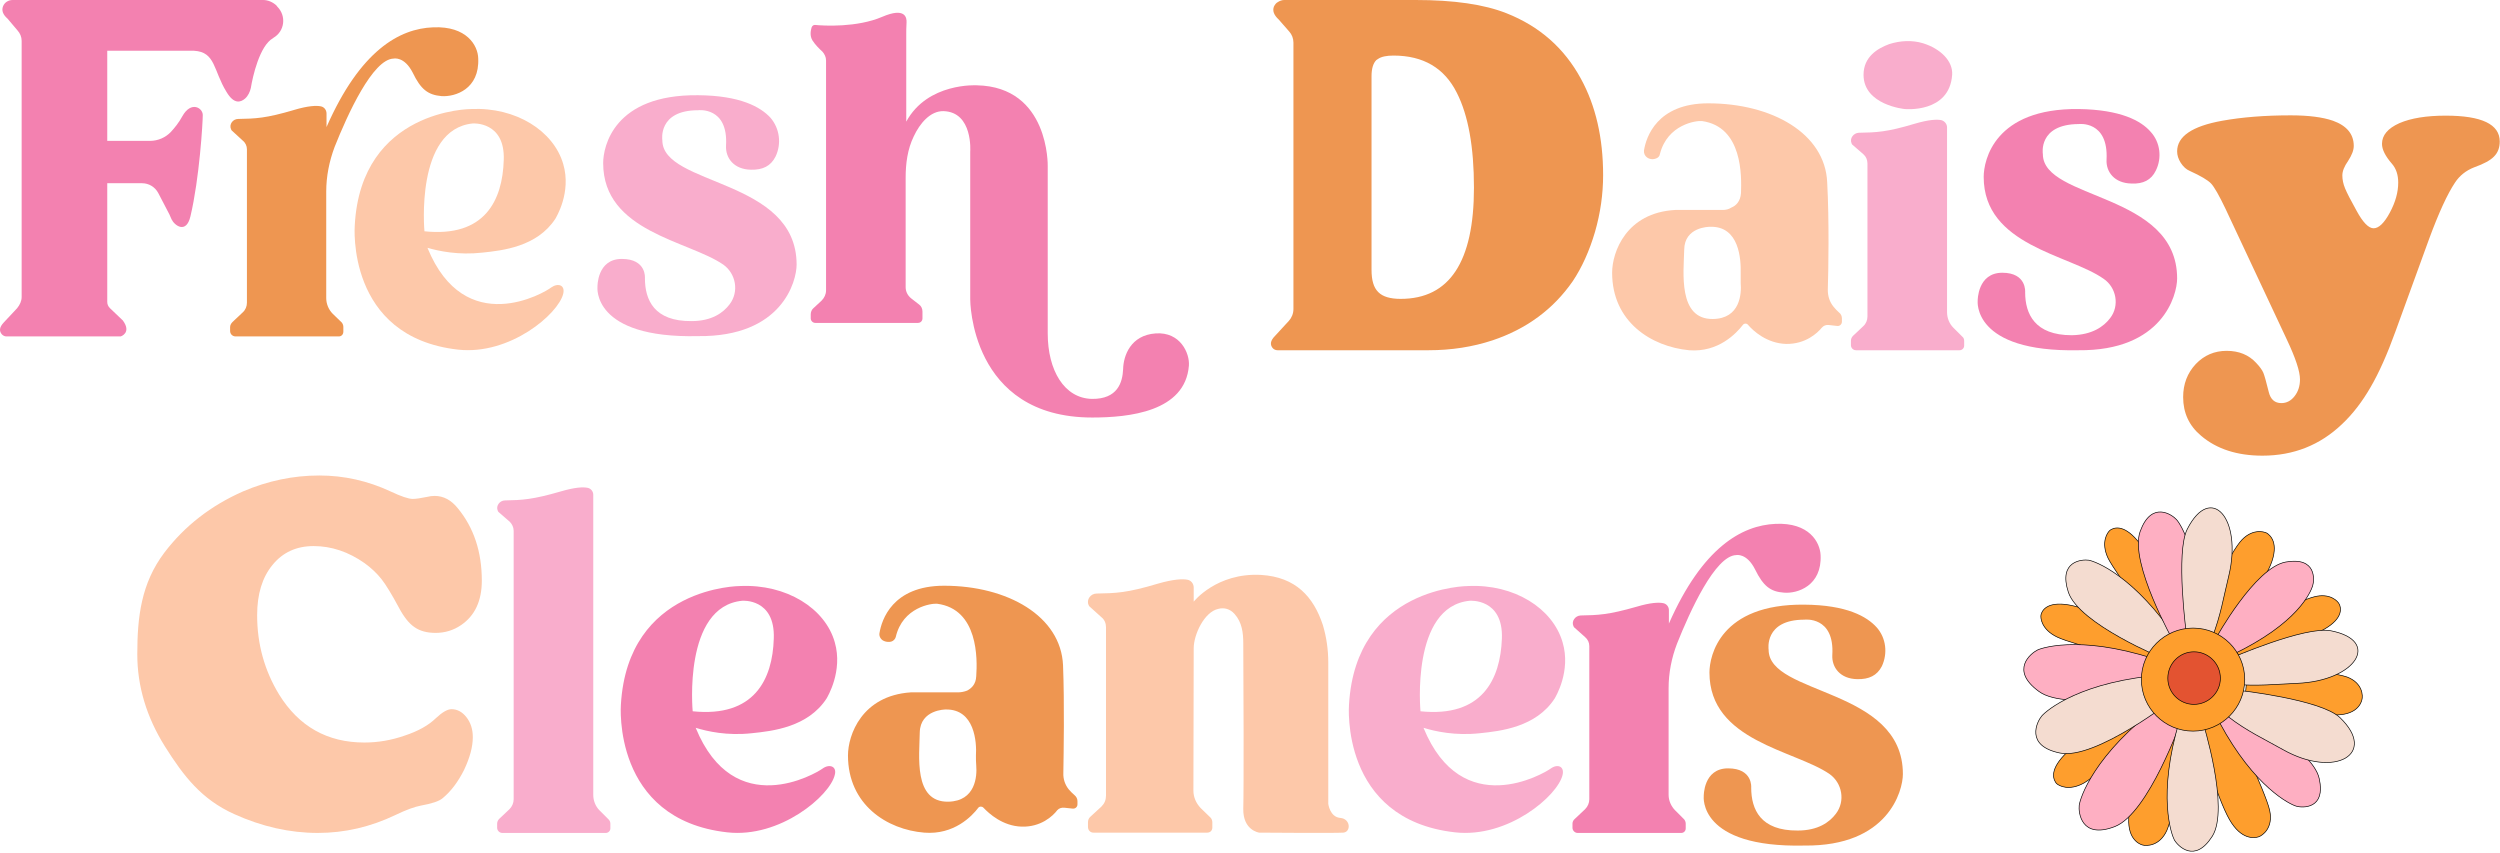 <svg width="1516" height="517" viewBox="0 0 1516 517" fill="none" xmlns="http://www.w3.org/2000/svg">
<path d="M165.765 22.951C165.765 23.072 165.704 23.133 165.583 23.133C157.386 27.686 153.197 46.63 152.104 53.369C151.558 55.737 150.465 58.105 148.643 59.744C145.911 62.112 141.904 63.387 137.35 55.737C129.336 42.805 130.793 31.512 117.678 30.783H65.038V85.427H90.903C95.821 85.427 100.374 83.424 103.653 79.963C105.839 77.595 108.389 74.498 110.575 70.491C115.857 61.019 122.961 65.391 122.961 69.762C122.961 74.134 120.957 108.196 115.493 131.146C112.942 142.075 105.839 136.793 104.017 132.968C103.653 132.057 103.107 130.782 102.742 130.053L96.003 117.121C93.999 113.296 90.174 111.11 86.167 111.11H65.038V183.058C65.038 184.515 65.584 185.79 66.677 186.883L74.509 194.351C79.974 201.819 73.234 204.005 73.234 204.005H3.836C2.743 204.005 1.833 203.459 1.104 202.73C-0.535 200.726 -0.535 198.541 2.379 195.444L10.394 186.883C12.033 184.88 13.126 182.512 13.126 180.144V24.772C13.126 22.404 12.215 20.218 10.576 18.397L4.565 11.293C1.772 8.865 0.861 6.375 1.833 3.825C2.743 1.457 5.111 0 7.661 0H159.572C162.487 0 165.401 1.275 167.587 3.279L168.133 4.007C173.78 9.654 172.687 18.943 165.765 22.951Z" fill="#F381B0"/>
<path fill-rule="evenodd" clip-rule="evenodd" d="M341.537 178.14C338.623 190.344 309.297 215.48 277.786 212.02C209.663 204.369 215.127 136.611 215.127 136.611C218.952 66.12 285.618 66.12 285.618 66.12C312.94 64.845 335.709 79.416 341.537 99.453C346.637 116.757 337.166 131.875 336.802 132.603C325.691 149.725 304.561 151.911 292.54 153.186C277.968 154.825 266.128 152.275 259.207 150.272C281.975 206.009 330.426 177.412 334.251 174.315C338.441 171.401 342.812 172.858 341.537 178.14ZM257.385 140.254C293.997 144.079 304.744 121.492 305.472 97.085C306.383 73.406 286.711 74.863 286.711 74.863C251.557 78.323 257.385 140.254 257.385 140.254Z" fill="#FDC8A9"/>
<path d="M198.005 77.048V68.852C198.005 66.666 196.548 64.844 194.545 64.48C191.812 63.934 186.894 64.116 178.333 66.666C161.212 71.766 154.837 71.948 144.454 72.13C141.175 72.13 138.808 75.409 140.083 78.323C140.204 78.566 140.325 78.809 140.447 79.052L147.186 85.245C148.826 86.52 149.736 88.523 149.736 90.527V183.604C149.736 185.79 148.826 187.976 147.186 189.433L140.993 195.262C140.083 196.173 139.536 197.265 139.536 198.358V200.726C139.536 202.548 140.993 204.005 142.815 204.005H205.473C207.113 204.005 208.206 202.73 208.206 201.09V198.176C208.206 197.265 207.841 196.355 207.295 195.626L201.831 190.344C199.28 187.794 197.823 184.333 197.823 180.69V116.21C197.823 106.92 199.645 97.813 202.923 89.07C210.756 69.398 226.056 35.701 238.806 35.519C238.806 35.519 245.182 34.061 250.282 44.08C255.2 54.28 259.571 57.558 267.768 58.287C275.964 58.833 290.901 54.098 289.99 35.336C289.808 27.686 283.068 15.665 262.668 16.575C242.267 17.304 218.406 30.601 198.005 77.048Z" fill="#EE9651"/>
<path d="M423.321 203.823C474.323 204.37 483.066 170.491 483.066 160.472C483.066 108.014 401.646 112.932 401.646 85.064C401.646 85.064 398.732 66.849 423.321 66.849C423.321 66.849 441.718 64.481 440.261 88.342C439.897 95.81 444.997 102.732 455.379 102.914C462.483 103.096 467.401 100.728 470.315 94.899C473.958 87.249 472.865 77.96 467.219 71.402C461.208 64.845 448.822 57.923 423.321 57.741C372.32 57.195 365.763 88.706 365.763 98.907C365.763 140.618 417.493 145.901 438.622 160.472C446.272 165.937 448.276 176.866 442.447 184.516C438.622 189.616 431.7 194.716 419.314 194.716C396.728 194.898 391.081 181.966 391.081 168.669C391.081 168.669 392.174 157.012 377.056 157.012C361.938 157.012 362.302 173.951 362.302 173.951C362.302 173.951 358.841 205.281 423.321 203.823Z" fill="#F9ADCC"/>
<path d="M549.55 21.493C549.55 18.943 549.55 16.393 549.732 13.661C549.914 10.746 549.003 4.189 534.978 10.2C519.677 16.757 499.641 15.664 494.177 15.118C493.266 15.118 492.537 15.664 492.173 16.575C491.627 18.396 490.898 21.675 492.72 24.589C494.359 27.139 496.909 29.689 498.73 31.329C500.006 32.786 500.916 34.607 500.916 36.611V176.136C500.916 178.504 499.823 180.69 498.184 182.329L493.266 186.883C492.173 187.793 491.627 189.251 491.627 190.708V193.076C491.627 194.533 492.902 195.808 494.359 195.808H556.653C558.293 195.808 559.386 194.533 559.386 193.076V188.886C559.386 187.247 558.657 185.608 557.382 184.697L552.464 180.872C550.46 179.232 549.185 176.864 549.185 174.132V107.831C549.185 99.27 550.278 90.527 554.103 82.694C557.746 74.862 564.121 67.212 572.136 67.394C590.168 67.94 588.347 91.984 588.347 91.984V181.6C588.347 181.6 588.165 253.184 662.299 253.184C684.521 253.184 718.764 249.723 720.95 221.673C721.497 214.387 715.85 201.09 700.732 202.183C685.614 203.276 681.242 215.662 681.06 223.858C680.696 231.873 677.781 242.073 662.117 241.891C645.359 241.527 635.341 224.587 635.341 202.183V100.727C635.341 100.727 636.434 52.64 592.354 51.729C592.354 51.729 562.482 49.908 549.55 73.769V21.493Z" fill="#F381B0"/>
<path fill-rule="evenodd" clip-rule="evenodd" d="M972.131 106.192C972.131 117.728 970.492 129.203 967.213 140.618C963.813 152.154 959.32 162.111 953.734 170.49C941.956 187.49 925.744 199.451 905.101 206.373C892.958 210.38 880.025 212.384 866.304 212.384H774.684C773.773 212.384 772.68 212.019 771.951 211.291C771.951 211.169 771.891 211.109 771.769 211.109C770.13 209.105 770.13 206.737 773.227 203.641L781.605 194.533C783.245 192.712 784.337 190.162 784.337 187.43V25.865C784.337 23.315 783.427 20.947 781.787 19.125L775.412 11.84C772.498 9.168 771.526 6.557 772.498 4.007C773.044 2.914 773.773 1.821 774.866 1.275C775.959 0.546 777.416 0 778.691 0C778.691 0 852.825 0 858.471 0C881.665 0 900.001 2.672 913.48 8.014C933.516 15.908 948.574 29.144 958.652 47.723C967.638 64.116 972.131 83.606 972.131 106.192ZM893.808 113.842C893.808 89.07 890.347 69.884 883.426 56.283C875.897 41.226 863.086 33.697 844.992 33.697C840.742 33.697 837.646 34.365 835.703 35.701C835.339 35.944 834.974 36.187 834.61 36.429C832.667 38.372 831.696 41.651 831.696 46.265V163.568C831.696 169.943 832.971 174.315 835.703 177.047C835.703 177.047 835.764 177.108 835.885 177.229C838.557 179.901 843.05 181.237 849.364 181.237C878.993 181.237 893.808 158.772 893.808 113.842Z" fill="#EE9651"/>
<path d="M1180.69 77.231C1180.69 75.227 1179.23 73.406 1177.23 72.859C1174.5 72.313 1169.76 72.495 1161.02 75.045C1144.08 80.145 1137.7 80.327 1127.14 80.509C1124.04 80.692 1121.49 83.788 1122.77 86.885C1122.89 87.127 1123.01 87.37 1123.13 87.613L1130.05 93.624C1131.51 94.899 1132.42 96.903 1132.42 99.088V191.983C1132.42 194.169 1131.51 196.355 1129.87 197.812L1123.68 203.641C1122.77 204.552 1122.4 205.645 1122.4 206.737V209.287C1122.4 210.927 1123.68 212.384 1125.5 212.384H1188.34C1189.8 212.384 1191.07 211.109 1191.07 209.652V206.737C1191.07 205.645 1190.71 204.734 1189.98 204.187L1184.51 198.723C1181.96 196.173 1180.69 192.712 1180.69 189.251V77.231Z" fill="#F9ADCC"/>
<path d="M1166.12 26.229C1159.56 24.226 1152.27 24.59 1145.54 26.776C1138.61 29.326 1130.05 34.426 1130.05 45.355C1130.05 63.752 1155.01 66.12 1155.01 66.12C1155.01 66.12 1182.15 68.852 1183.79 45.355C1184.33 36.976 1176.68 29.508 1166.12 26.229Z" fill="#F9ADCC"/>
<path d="M1260.29 212.384C1311.29 212.93 1320.21 179.051 1320.21 168.85C1320.21 116.574 1238.79 121.492 1238.79 93.441C1238.79 93.441 1235.7 75.409 1260.47 75.227C1260.47 75.227 1278.69 72.859 1277.41 96.902C1277.05 104.188 1282.15 111.11 1292.53 111.292C1299.63 111.656 1304.55 109.106 1307.28 103.46C1311.11 95.809 1310.01 86.338 1304.19 79.963C1298.36 73.223 1285.97 66.484 1260.47 66.119C1209.47 65.573 1202.91 97.084 1202.91 107.285C1202.91 148.996 1254.64 154.279 1275.59 169.033C1283.42 174.315 1285.42 185.426 1279.6 192.894C1275.77 197.994 1268.67 203.094 1256.28 203.276C1233.88 203.276 1228.05 190.344 1228.05 177.229C1228.05 177.229 1229.14 165.39 1214.2 165.39C1199.09 165.39 1199.27 182.329 1199.27 182.329C1199.27 182.329 1195.81 213.659 1260.29 212.384Z" fill="#F381B0"/>
<path d="M1473.04 144.808L1452.64 200.909C1447.66 214.752 1442.62 226.046 1437.52 234.789C1432.42 243.653 1426.65 251.121 1420.21 257.193C1406.86 269.943 1390.77 276.318 1371.94 276.318C1356.64 276.318 1344.26 272.311 1334.79 264.296C1327.5 258.225 1323.86 250.393 1323.86 240.799C1323.86 232.906 1326.41 226.228 1331.51 220.763C1336.61 215.42 1342.86 212.749 1350.27 212.749C1357.68 212.749 1363.63 215.177 1368.12 220.035C1370.31 222.342 1371.76 224.346 1372.49 226.046C1373.22 227.867 1374.31 231.753 1375.77 237.703C1376.86 242.196 1379.41 244.442 1383.42 244.442C1386.58 244.442 1389.25 243.046 1391.43 240.253C1393.62 237.46 1394.71 234.06 1394.71 230.053C1394.71 225.196 1392.04 217.12 1386.7 205.827L1349.54 126.593C1345.65 118.457 1342.74 113.357 1340.8 111.293C1338.85 109.228 1334.54 106.678 1327.87 103.643C1325.8 102.793 1323.98 101.153 1322.4 98.725C1320.94 96.417 1320.21 94.11 1320.21 91.803C1320.21 82.696 1329.32 76.503 1347.54 73.224C1359.68 71.038 1373.52 69.945 1389.07 69.945C1399.87 69.945 1408.43 71.038 1414.75 73.224C1423.13 76.26 1427.32 81.36 1427.32 88.524C1427.32 91.074 1426.16 94.11 1423.86 97.632C1421.55 100.91 1420.4 103.825 1420.4 106.375C1420.4 108.925 1420.94 111.536 1422.04 114.207C1423.13 116.879 1425.44 121.372 1428.96 127.686C1432.84 134.85 1436.3 138.433 1439.34 138.433C1442.5 138.433 1445.78 135.275 1449.18 128.961C1452.58 122.647 1454.28 116.575 1454.28 110.746C1454.28 106.01 1453 102.185 1450.45 99.271C1446.44 94.657 1444.44 90.649 1444.44 87.249C1444.44 82.028 1447.96 77.838 1455 74.681C1462.05 71.645 1471.4 70.127 1483.05 70.127C1504.91 70.127 1515.84 75.349 1515.84 85.792C1515.84 89.556 1514.69 92.592 1512.38 94.9C1510.19 97.207 1506.19 99.392 1500.36 101.457C1495.38 103.4 1491.49 106.496 1488.7 110.746C1484.09 117.668 1478.87 129.022 1473.04 144.808Z" fill="#EE9651"/>
<path fill-rule="evenodd" clip-rule="evenodd" d="M1116.94 193.077V195.08C1116.94 196.537 1115.66 197.995 1113.84 197.63L1108.92 197.084C1107.28 196.902 1105.83 197.448 1104.73 198.723C1102 202.002 1094.9 208.741 1083.06 208.559C1071.4 208.195 1063.2 200.727 1059.93 196.902C1059.2 195.991 1057.56 195.991 1056.83 197.084C1053 202.002 1042.08 213.841 1024.23 212.384C1001.46 210.198 977.595 195.262 977.595 165.39C977.595 152.822 986.156 128.961 1015.85 127.321H1044.63C1046.45 127.321 1048.27 126.957 1049.91 125.864C1052.64 124.771 1055.37 122.221 1055.74 117.121C1056.1 106.921 1056.83 76.867 1032.06 73.406C1028.6 73.042 1011.11 75.409 1006.56 93.442C1006.37 94.899 1005.28 95.81 1004.01 96.174C1003.46 96.356 1002.73 96.539 1002.19 96.539C1000.85 96.539 999.696 96.174 998.725 95.446C997.45 94.535 996.721 92.896 996.903 91.256C998.178 83.242 1004.74 62.659 1035.88 62.659C1074.5 62.659 1106.74 80.874 1108.01 110.564C1109.29 134.061 1108.74 164.115 1108.38 175.773C1108.38 179.598 1109.47 183.059 1111.84 185.973C1112.93 187.248 1114.02 188.523 1115.12 189.434C1116.39 190.344 1116.94 191.802 1116.94 193.077ZM1055.55 171.583V165.572C1055.74 157.376 1054.83 136.975 1036.98 137.522C1036.06 137.522 1021.49 137.704 1021.31 151.365C1020.95 165.208 1017.49 193.623 1038.61 193.441C1055.37 193.259 1056.1 177.958 1055.55 171.583Z" fill="#FDC8A9"/>
<path fill-rule="evenodd" clip-rule="evenodd" d="M506.198 469.939C503.284 482.508 473.048 508.372 440.99 504.73C371.045 496.897 376.509 427.317 376.509 427.317C380.699 355.369 448.822 355.369 448.822 355.369C476.873 354.094 500.37 368.848 506.198 389.43C511.298 407.099 501.645 422.763 501.28 423.492C489.987 440.978 468.312 443.346 455.926 444.621C440.99 446.26 428.968 443.528 421.864 441.342C445.179 498.354 494.723 469.029 498.73 466.114C502.92 463.018 507.655 464.657 506.198 469.939ZM420.043 431.324C457.383 435.149 468.494 412.017 469.222 387.244C470.133 362.655 450.097 364.294 450.097 364.294C414.032 367.755 420.043 431.324 420.043 431.324Z" fill="#F381B0"/>
<path fill-rule="evenodd" clip-rule="evenodd" d="M947.541 469.939C944.627 482.508 914.572 508.372 882.332 504.73C812.388 496.897 818.034 427.317 818.034 427.317C822.224 355.369 890.347 355.369 890.347 355.369C918.215 354.094 941.53 368.848 947.541 389.43C952.823 407.099 943.17 422.763 942.805 423.492C931.512 440.978 909.837 443.346 897.451 444.621C882.515 446.26 870.311 443.528 863.207 441.342C886.522 498.354 936.248 469.029 940.255 466.114C944.445 463.018 948.816 464.657 947.541 469.939ZM861.385 431.324C898.726 435.149 909.837 412.017 910.747 387.244C911.658 362.655 891.258 364.294 891.258 364.294C855.375 367.755 861.385 431.324 861.385 431.324Z" fill="#F9ADCC"/>
<path d="M1012.02 378.138V369.941C1012.02 367.938 1010.56 366.116 1008.56 365.752C1005.83 365.206 1000.91 365.388 992.35 367.938C975.228 372.856 968.853 373.038 958.47 373.22C955.191 373.402 952.824 376.681 954.099 379.595C954.22 379.838 954.342 380.081 954.463 380.324L961.202 386.335C962.842 387.792 963.752 389.613 963.752 391.799V484.694C963.752 486.88 962.842 489.066 961.202 490.705L955.009 496.534C954.099 497.262 953.552 498.355 953.552 499.448V501.998C953.552 503.638 955.009 505.095 956.649 505.095H1019.49C1021.13 505.095 1022.22 503.82 1022.22 502.363V499.448C1022.22 498.537 1021.86 497.627 1021.31 496.898L1015.85 491.434C1013.3 488.884 1011.84 485.423 1011.84 481.962V417.3C1011.84 408.01 1013.66 398.903 1016.94 390.342C1024.77 370.67 1040.07 336.973 1052.82 336.608C1052.82 336.608 1059.2 335.151 1064.3 345.352C1069.22 355.37 1073.59 358.83 1081.78 359.377C1089.98 360.105 1104.92 355.187 1104.01 336.608C1103.64 328.776 1097.08 316.754 1076.68 317.665C1056.28 318.576 1032.42 331.873 1012.02 378.138Z" fill="#F381B0"/>
<path d="M359.752 299.997C359.752 297.993 358.295 296.172 356.291 295.807C353.559 295.261 348.823 295.443 340.08 297.993C323.14 302.911 316.765 303.275 306.201 303.458C303.104 303.458 300.554 306.736 301.829 309.651C301.951 309.893 302.072 310.136 302.193 310.379L309.115 316.39C310.572 317.847 311.483 319.851 311.483 321.854V484.694C311.483 486.88 310.572 489.066 308.933 490.705L302.74 496.534C302.011 497.262 301.465 498.355 301.465 499.448V501.998C301.465 503.637 302.922 505.095 304.561 505.095H367.402C368.859 505.095 370.134 503.82 370.134 502.362V499.448C370.134 498.537 369.77 497.627 369.042 496.898L363.577 491.434C361.027 488.884 359.752 485.423 359.752 481.962V299.997Z" fill="#F9ADCC"/>
<path d="M814.574 504.912C809.838 505.276 763.572 504.912 763.572 504.912C763.572 504.912 753.737 503.637 753.919 490.522C754.283 479.411 754.101 411.835 753.919 390.159C753.919 383.784 753.19 377.409 748.636 372.309C745.904 369.212 742.261 368.301 738.8 369.212C730.24 371.034 723.864 384.877 723.864 393.073L723.682 479.411C723.682 483.418 725.322 487.061 728.054 489.976L734.065 495.804C734.793 496.533 735.158 497.626 735.158 498.719V501.815C735.158 503.637 733.882 504.912 732.061 504.912H663.027C661.206 504.912 659.748 503.455 659.748 501.451V498.719C659.748 497.444 660.113 496.351 661.024 495.44L667.945 489.065C669.767 487.243 670.677 485.058 670.677 482.508V380.323C670.677 377.955 669.767 375.769 667.945 374.312L660.477 367.573C660.356 367.33 660.234 367.087 660.113 366.844C658.656 363.565 661.388 359.923 665.031 359.923C676.506 359.74 683.428 359.558 702.189 353.912C711.661 351.179 717.125 350.997 720.039 351.544C722.225 351.908 723.864 353.912 723.864 356.28V364.841C723.864 364.841 737.708 347.172 764.665 348.629C785.794 349.904 796.541 361.926 802.188 379.048C804.373 386.334 805.466 393.984 805.466 401.816V487.426C805.466 487.426 806.377 495.44 812.752 495.987C819.127 496.533 819.31 504.547 814.574 504.912Z" fill="#FDC8A9"/>
<path d="M1094.17 512.744C1144.99 513.291 1153.91 479.594 1153.91 469.393C1153.91 416.935 1072.49 421.853 1072.49 393.984C1072.49 393.984 1069.58 375.77 1094.17 375.77C1094.17 375.77 1112.57 373.402 1111.11 397.263C1110.75 404.731 1115.85 411.653 1126.23 411.835C1133.33 412.017 1138.25 409.649 1141.16 404.002C1144.81 396.17 1143.71 386.881 1138.07 380.505C1132.06 373.766 1119.67 366.844 1094.17 366.662C1043.17 366.116 1036.61 397.627 1036.61 407.828C1036.61 449.539 1088.34 454.822 1109.47 469.393C1117.12 474.858 1119.12 485.787 1113.3 493.437C1109.47 498.537 1102.55 503.637 1090.16 503.637C1067.58 503.819 1061.93 490.887 1061.93 477.59C1061.93 477.59 1063.02 465.933 1047.9 465.933C1032.79 465.933 1033.15 482.872 1033.15 482.872C1033.15 482.872 1029.69 514.202 1094.17 512.744Z" fill="#EE9651"/>
<path d="M193.633 288.339C208.57 288.339 222.959 291.557 236.802 297.993C243.238 301.028 247.731 302.546 250.281 302.546C252.103 302.546 255.078 302.121 259.207 301.271C260.542 300.907 261.999 300.725 263.578 300.725C268.921 300.725 273.596 303.214 277.603 308.193C287.318 319.972 292.175 334.604 292.175 352.09C292.175 364.355 287.986 373.341 279.607 379.048C274.993 382.205 269.832 383.784 264.124 383.784C258.903 383.784 254.653 382.63 251.374 380.323C248.095 378.137 244.938 374.191 241.903 368.484C237.531 360.348 234.009 354.58 231.338 351.18C228.545 347.658 225.145 344.44 221.138 341.526C211.302 334.604 200.98 331.143 190.173 331.143C179.73 331.143 171.411 334.969 165.218 342.619C159.025 350.147 155.929 360.287 155.929 373.037C155.929 390.524 160.361 406.552 169.226 421.124C181.247 440.553 198.491 450.268 220.956 450.268C229.213 450.268 237.349 448.871 245.363 446.078C253.499 443.407 259.814 439.885 264.307 435.514C268.192 431.871 271.35 430.049 273.778 430.049C277.3 430.049 280.336 431.689 282.886 434.967C285.436 438.246 286.711 442.253 286.711 446.989C286.711 452.818 284.95 459.436 281.428 466.843C277.786 474.129 273.475 479.836 268.496 483.965C266.432 485.787 261.999 487.304 255.199 488.519C251.313 489.247 246.213 491.13 239.899 494.165C224.72 501.451 208.995 505.094 192.723 505.094C175.722 505.094 158.783 501.269 141.904 493.619C122.232 484.694 111.485 470.85 100.01 452.636C88.838 434.785 83.252 416.146 83.252 396.717C83.252 374.13 85.62 353.73 99.645 335.151C111.91 319 127.818 306.614 147.368 297.993C162.426 291.557 177.847 288.339 193.633 288.339Z" fill="#FDC8A9"/>
<path fill-rule="evenodd" clip-rule="evenodd" d="M653.373 485.787V487.791C653.373 489.43 651.916 490.523 650.459 490.341L645.359 489.794C643.902 489.612 642.08 490.159 641.17 491.252C638.437 494.895 631.151 501.634 619.494 501.27C608.019 500.905 599.822 493.437 596.361 489.794C595.451 488.884 593.993 488.884 593.265 489.794C589.44 494.894 578.511 506.37 560.478 504.913C537.892 503.091 514.213 487.973 514.213 458.101C514.213 445.715 522.592 421.853 552.282 419.85H580.879C582.7 419.85 584.704 419.485 586.525 418.757C588.893 417.482 591.808 415.114 591.99 410.014C592.718 399.631 593.265 369.395 568.311 366.116C565.032 365.752 547.364 368.12 543.174 386.335C542.81 387.61 541.717 388.703 540.442 389.067C539.896 389.249 539.349 389.249 538.621 389.249C537.528 389.249 536.253 388.885 535.342 388.338C533.703 387.245 532.974 385.424 533.338 383.785C534.613 376.134 540.989 355.188 572.5 355.188C610.933 355.188 643.355 373.584 644.63 403.457C645.541 426.771 644.995 456.826 644.813 468.665C644.63 472.49 645.905 475.951 648.091 478.683C649.184 479.958 650.459 481.233 651.552 482.144C652.645 483.055 653.373 484.33 653.373 485.787ZM591.99 464.294C591.808 462.29 591.808 460.287 591.808 458.283C592.354 450.086 591.079 429.868 573.411 430.232C573.411 430.232 558.11 430.232 557.746 444.075C557.564 458.101 553.739 486.516 575.05 486.151C591.625 485.787 592.536 470.669 591.99 464.294Z" fill="#EE9651"/>
<path d="M1351.36 432.78C1351.36 432.78 1374.13 480.867 1376.32 491.432C1378.68 501.996 1371.94 506.732 1369.58 507.461C1367.21 508.189 1359.19 509.646 1351.91 496.896C1344.62 484.146 1334.06 448.991 1332.96 442.434L1351.36 432.78Z" fill="#FE9E2D" stroke="black" stroke-width="0.4" stroke-miterlimit="10"/>
<path d="M1328.05 441.341C1328.05 441.341 1318.39 493.617 1314.02 503.453C1309.65 513.289 1301.45 513.107 1299.09 512.379C1296.72 511.65 1289.43 508.189 1291.07 493.617C1292.53 478.863 1304.55 444.438 1307.65 438.427L1328.05 441.341Z" fill="#FE9E2D" stroke="black" stroke-width="0.4" stroke-miterlimit="10"/>
<path d="M1311.65 434.966C1311.65 434.966 1273.22 469.21 1263.93 474.675C1254.64 479.957 1248.45 476.496 1246.99 475.039C1245.72 473.4 1242.07 467.935 1251.91 457.735C1261.75 447.717 1291.44 427.316 1297.26 424.22L1311.65 434.966Z" fill="#FE9E2D" stroke="black" stroke-width="0.4" stroke-miterlimit="10"/>
<path d="M1307.28 403.455C1307.28 403.455 1257.19 391.069 1247.54 386.333C1237.88 381.779 1237.16 374.493 1237.7 372.672C1238.25 370.668 1240.8 364.475 1254.64 366.843C1268.48 369.393 1302.18 382.508 1308.01 385.604L1307.28 403.455Z" fill="#FE9E2D" stroke="black" stroke-width="0.4" stroke-miterlimit="10"/>
<path d="M1314.02 389.43C1314.02 389.43 1283.06 348.082 1278.32 338.428C1273.77 328.775 1277.96 322.764 1279.6 321.489C1281.23 320.396 1287.06 317.117 1296.17 327.864C1305.46 338.428 1323.13 369.94 1325.86 375.951L1314.02 389.43Z" fill="#FE9E2D" stroke="black" stroke-width="0.4" stroke-miterlimit="10"/>
<path d="M1327.86 383.782C1327.86 383.782 1351.36 336.971 1358.28 328.774C1365.02 320.395 1372.67 322.217 1374.68 323.31C1376.5 324.585 1382.33 329.138 1376.86 342.617C1371.22 355.914 1350.45 385.604 1346.08 390.522L1327.86 383.782Z" fill="#FE9E2D" stroke="black" stroke-width="0.4" stroke-miterlimit="10"/>
<path d="M1349.36 385.969C1349.36 385.969 1393.44 364.294 1403.27 361.926C1412.93 359.376 1417.85 364.658 1418.57 366.48C1419.48 368.301 1421.31 374.676 1409.65 381.416C1397.99 388.155 1365.75 399.084 1359.56 400.359L1349.36 385.969Z" fill="#FE9E2D" stroke="black" stroke-width="0.4" stroke-miterlimit="10"/>
<path d="M1363.38 401.634C1363.38 401.634 1413.66 407.098 1423.31 410.559C1432.78 414.202 1432.96 422.034 1432.24 424.402C1431.69 426.77 1428.77 434.056 1414.75 433.51C1400.72 433.145 1367.39 424.22 1361.56 421.67L1363.38 401.634Z" fill="#FE9E2D" stroke="black" stroke-width="0.4" stroke-miterlimit="10"/>
<path d="M1343.71 387.062C1343.71 387.062 1367.39 344.075 1386.15 340.797C1404.91 337.518 1403.46 351.908 1402.36 355.368C1401.09 359.011 1393.8 377.955 1353.18 397.262L1343.71 387.062Z" fill="#FEAFC2" stroke="black" stroke-width="0.4" stroke-miterlimit="10"/>
<path d="M1355.92 429.138C1355.92 429.138 1402.36 453.545 1406.37 472.124C1410.56 490.703 1396.17 489.975 1392.53 488.882C1389.07 487.971 1367.21 477.771 1345.9 438.063L1355.92 429.138Z" fill="#FEAFC2" stroke="black" stroke-width="0.4" stroke-miterlimit="10"/>
<path d="M1322.95 436.425C1322.95 436.425 1302.91 493.437 1282.33 501.269C1261.93 509.102 1260.29 492.526 1260.83 488.337C1261.38 484.147 1269.4 457.554 1310.93 426.589L1322.95 436.425Z" fill="#FEAFC2" stroke="black" stroke-width="0.4" stroke-miterlimit="10"/>
<path d="M1335.7 437.517C1335.7 437.517 1352.27 490.157 1341.53 507.097C1330.78 524.037 1320.58 512.744 1318.58 509.465C1316.75 506.004 1308.01 482.325 1321.67 436.788L1335.7 437.517Z" fill="#F4DCD0" stroke="black" stroke-width="0.4" stroke-miterlimit="10"/>
<path d="M1312.75 417.663C1312.75 417.663 1254.1 432.235 1236.43 419.302C1218.58 406.37 1231.51 396.17 1235.52 394.166C1239.34 392.345 1265.75 384.512 1314.57 402.363L1312.75 417.663Z" fill="#FEAFC2" stroke="black" stroke-width="0.4" stroke-miterlimit="10"/>
<path d="M1311.65 399.266C1311.65 399.266 1260.83 378.501 1254.28 359.193C1247.9 339.886 1262.84 339.157 1266.66 339.704C1270.49 340.432 1294.17 348.811 1320.76 388.701L1311.65 399.266Z" fill="#F4DCD0" stroke="black" stroke-width="0.4" stroke-miterlimit="10"/>
<path d="M1318.21 423.856C1318.21 423.856 1270.67 461.014 1249.18 456.642C1227.68 452.27 1235.33 437.517 1238.07 434.238C1240.8 430.959 1261.75 412.745 1313.48 409.102L1318.21 423.856Z" fill="#F4DCD0" stroke="black" stroke-width="0.4" stroke-miterlimit="10"/>
<path d="M1318.39 389.613C1318.39 389.613 1290.89 341.162 1297.81 322.218C1304.73 303.275 1317.3 312.2 1319.85 315.115C1322.58 318.029 1336.06 339.523 1332.42 387.245L1318.39 389.613Z" fill="#FEAFC2" stroke="black" stroke-width="0.4" stroke-miterlimit="10"/>
<path d="M1325.86 384.695C1325.86 384.695 1319.12 334.786 1326.41 320.761C1340.62 292.892 1359.92 314.204 1351.54 349.176C1348.45 361.744 1346.63 373.401 1341.53 386.334L1325.86 384.695Z" fill="#F4DCD0" stroke="black" stroke-width="0.4" stroke-miterlimit="10"/>
<path d="M1351.91 399.449C1351.91 399.449 1397.81 379.412 1413.47 382.509C1444.07 388.52 1428.77 412.927 1392.89 414.385C1380.14 414.931 1368.3 416.206 1354.46 414.931L1351.91 399.449Z" fill="#F4DCD0" stroke="black" stroke-width="0.4" stroke-miterlimit="10"/>
<path d="M1357.19 418.573C1357.19 418.573 1407.28 424.038 1418.94 435.149C1441.89 457.188 1416.02 472.307 1384.51 454.638C1373.22 448.263 1362.47 443.345 1351.18 434.602L1357.19 418.573Z" fill="#F4DCD0" stroke="black" stroke-width="0.4" stroke-miterlimit="10"/>
<path d="M1361.2 412.016C1361.2 429.32 1347.17 443.346 1329.87 443.346C1312.56 443.346 1298.54 429.32 1298.54 412.016C1298.54 394.894 1312.56 380.869 1329.87 380.869C1347.17 380.869 1361.2 394.894 1361.2 412.016Z" fill="#FE9E2D" stroke="black" stroke-width="0.4" stroke-miterlimit="10"/>
<path d="M1346.44 411.289C1346.44 420.032 1339.16 427.136 1330.41 427.136C1321.67 427.136 1314.57 420.032 1314.57 411.289C1314.57 402.364 1321.67 395.26 1330.41 395.26C1339.16 395.26 1346.44 402.364 1346.44 411.289Z" fill="#E35331" stroke="black" stroke-width="0.4" stroke-miterlimit="10"/>
</svg>
